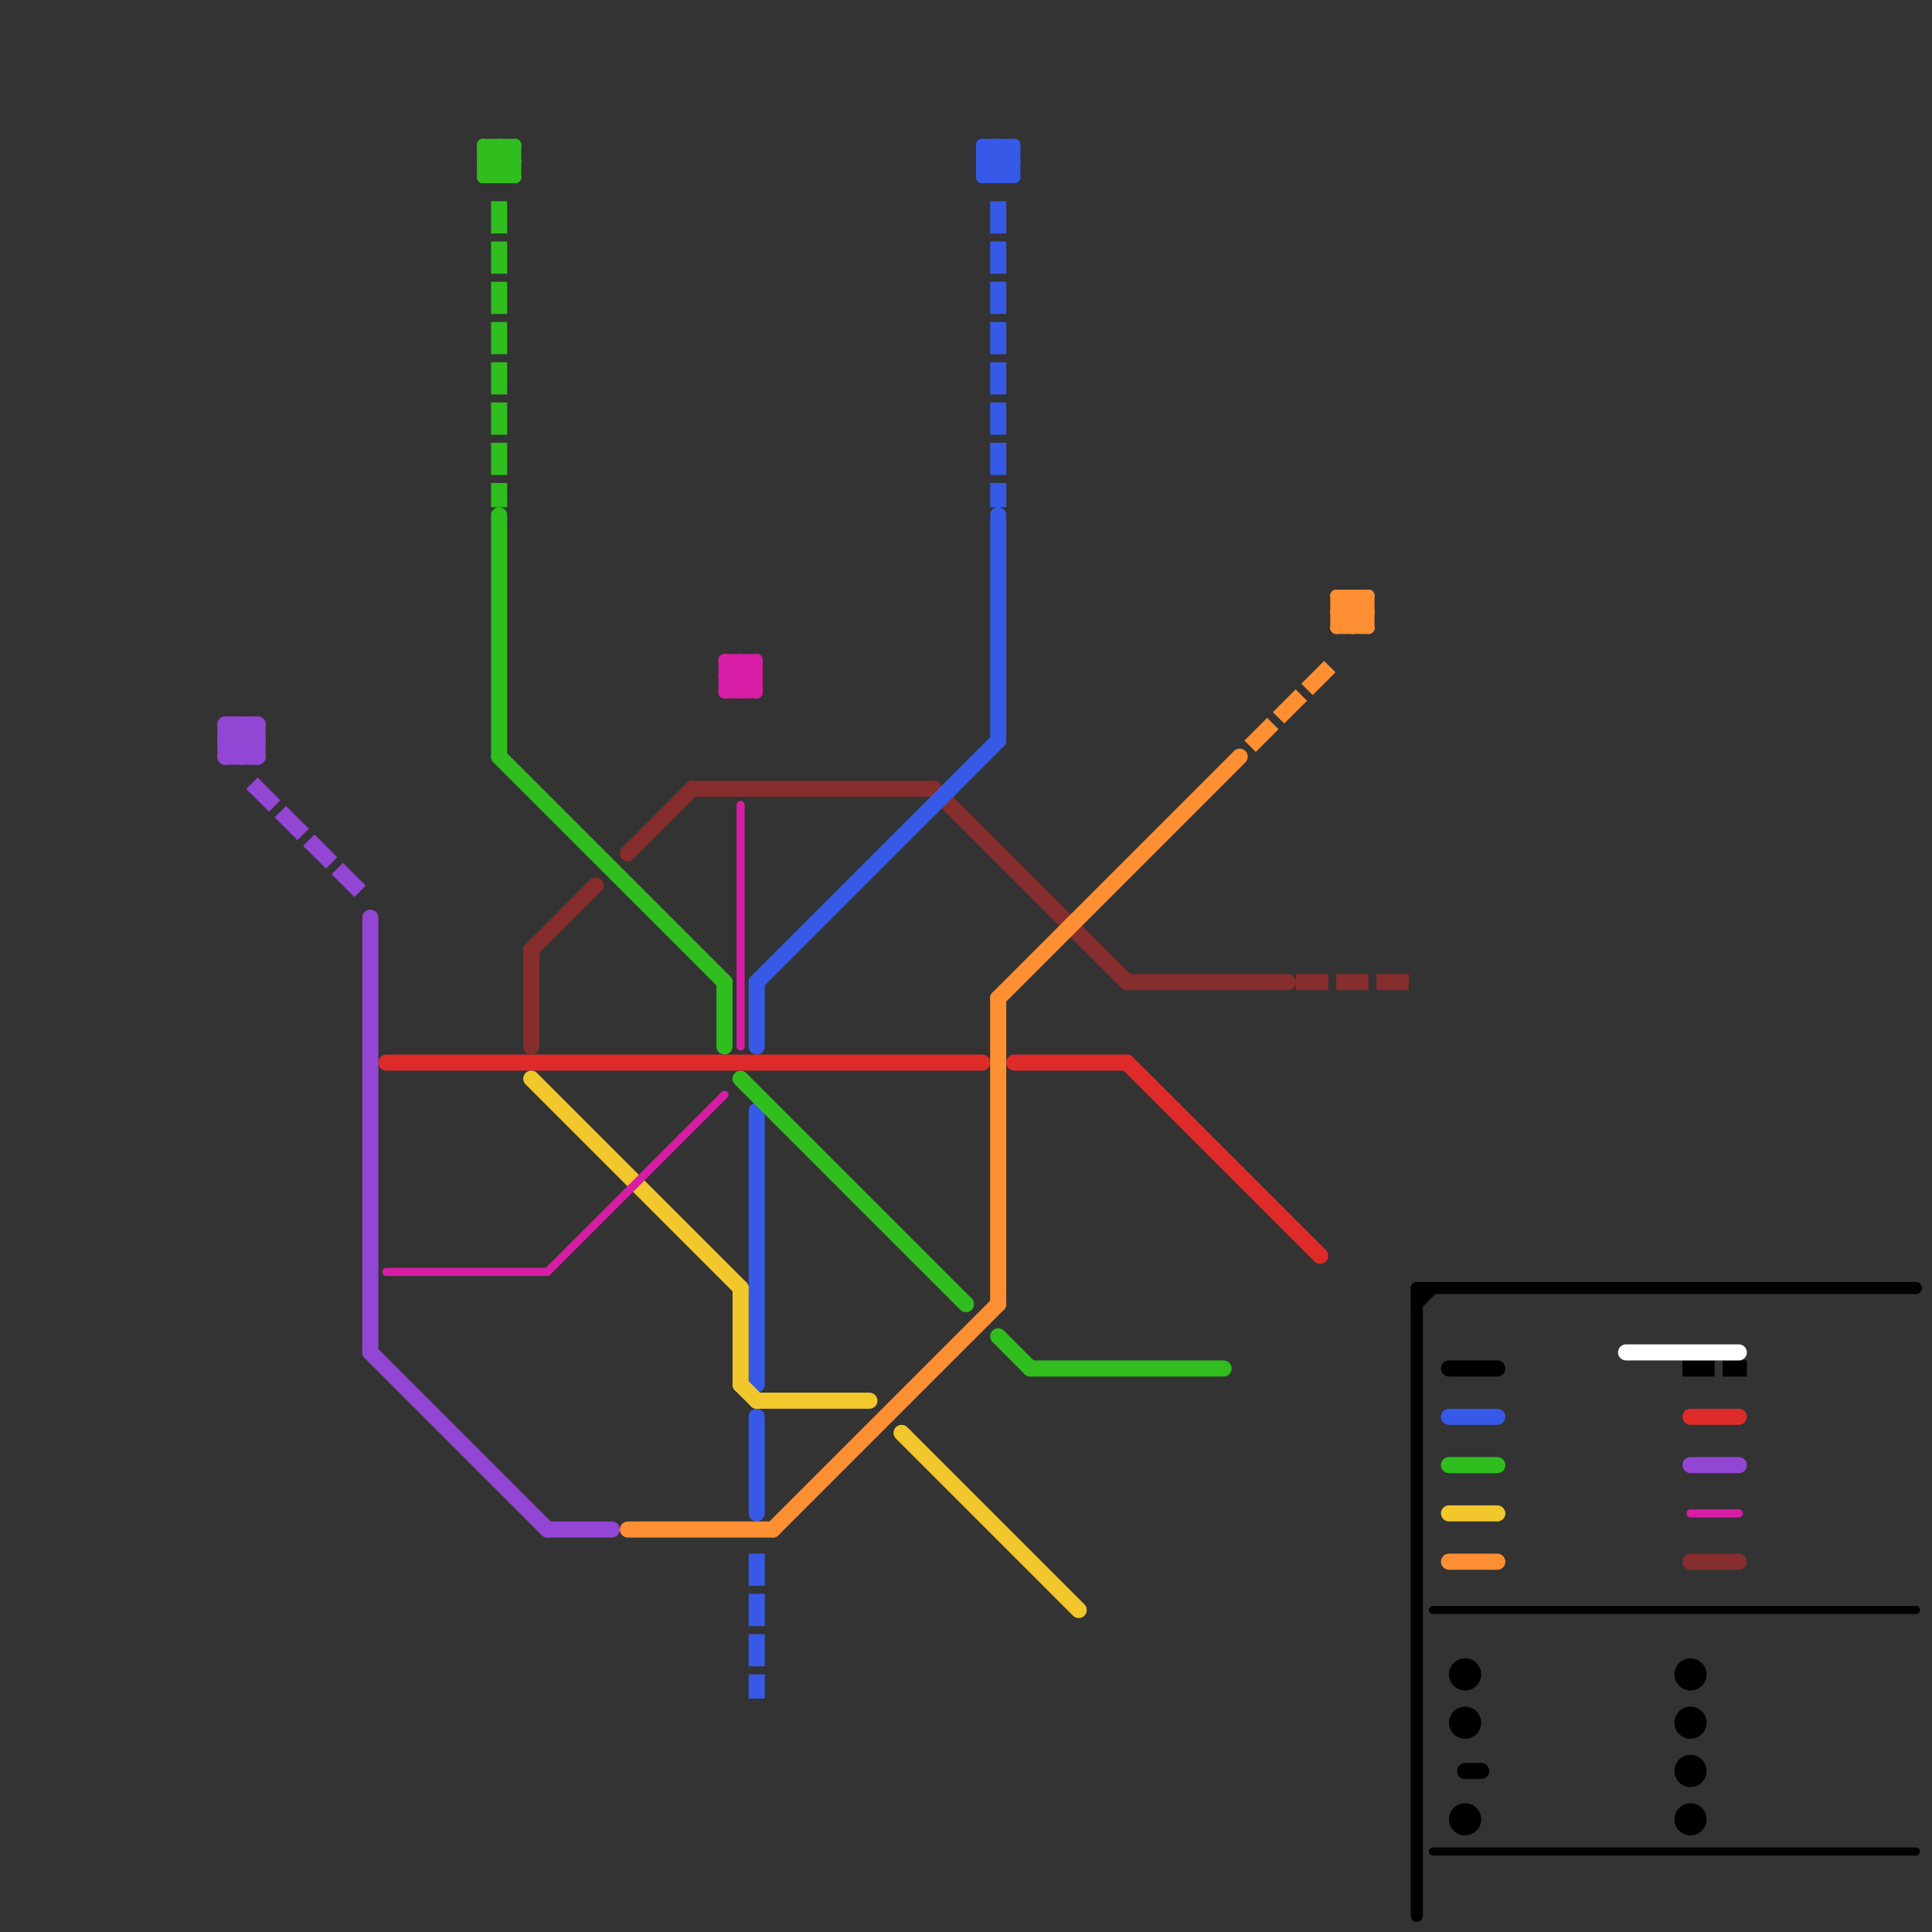 
<svg version="1.1" xmlns="http://www.w3.org/2000/svg" viewBox="0 0 120 120">
<rect x="0" y="0" width="120" height="120" fill="#333333" stroke="none"/>
<style>text { font: 1px Helvetica; font-weight: 600; white-space: pre; dominant-baseline: central; } line { stroke-width: 1; fill: none; stroke-linecap: round; stroke-linejoin: round; } .c0 { stroke: #862d2d } .c1 { stroke: #365ae7 } .c2 { stroke: #30be1e } .c3 { stroke: #df2a2a } .c4 { stroke: #f2c72c } .c5 { stroke: #ff8f33 } .c6 { stroke: #9345d3 } .c7 { stroke: #d71da6 } .c8 { stroke: #000000 } .c9 { stroke: #ffffff } .w1 { stroke-width: 1; }.w2 { stroke-width: .75; }.w3 { stroke-width: .5; }.l1 { stroke-dasharray: 1 1.5; stroke-linecap: square; }</style><defs><g id="csm-9345d3"><circle r="0.4" fill="#9345d3"/><circle r="0.2" fill="#fff"/></g><g id="csm-xf-9345d3"><circle r="0.4" fill="#fff"/><circle r="0.2" fill="#9345d3"/></g><g id="csm-xf-df2a2a"><circle r="0.4" fill="#fff"/><circle r="0.2" fill="#df2a2a"/></g><g id="csm-xf-d71da6"><circle r="0.4" fill="#fff"/><circle r="0.2" fill="#d71da6"/></g><g id="csm-df2a2a"><circle r="0.4" fill="#df2a2a"/><circle r="0.2" fill="#fff"/></g><g id="csm-d71da6"><circle r="0.4" fill="#d71da6"/><circle r="0.2" fill="#fff"/></g><g id="csm-30be1e"><circle r="0.4" fill="#30be1e"/><circle r="0.2" fill="#fff"/></g><g id="csm-862d2d"><circle r="0.4" fill="#862d2d"/><circle r="0.2" fill="#fff"/></g><g id="csm-xf-862d2d"><circle r="0.4" fill="#fff"/><circle r="0.2" fill="#862d2d"/></g><g id="csm-xf-f2c72c"><circle r="0.4" fill="#fff"/><circle r="0.2" fill="#f2c72c"/></g><g id="csm-f2c72c"><circle r="0.4" fill="#f2c72c"/><circle r="0.2" fill="#fff"/></g><g id="csm-xf-30be1e"><circle r="0.4" fill="#fff"/><circle r="0.2" fill="#30be1e"/></g><g id="csm-xf-ff8f33"><circle r="0.4" fill="#fff"/><circle r="0.2" fill="#ff8f33"/></g><g id="csm-ff8f33"><circle r="0.4" fill="#ff8f33"/><circle r="0.2" fill="#fff"/></g><g id="csm-xf-365ae7"><circle r="0.4" fill="#fff"/><circle r="0.2" fill="#365ae7"/></g><g id="csm-365ae7"><circle r="0.4" fill="#365ae7"/><circle r="0.2" fill="#fff"/></g><g id="csm-000000"><circle r="0.4" fill="#000000"/><circle r="0.2" fill="#fff"/></g><g id="csm-xf-000000"><circle r="0.4" fill="#fff"/><circle r="0.2" fill="#000000"/></g></defs><line class="c0 " x1="33" y1="59" x2="37" y2="55"/><line class="c0 " x1="58" y1="49" x2="70" y2="61"/><line class="c0 " x1="33" y1="59" x2="33" y2="65"/><line class="c0 " x1="43" y1="49" x2="58" y2="49"/><line class="c0 " x1="105" y1="97" x2="108" y2="97"/><line class="c0 " x1="70" y1="61" x2="80" y2="61"/><line class="c0 " x1="39" y1="53" x2="43" y2="49"/><line class="c0 l1" x1="81" y1="61" x2="87" y2="61"/><line class="c1 " x1="47" y1="61" x2="47" y2="65"/><line class="c1 " x1="47" y1="61" x2="62" y2="46"/><line class="c1 " x1="47" y1="69" x2="47" y2="86"/><line class="c1 " x1="47" y1="88" x2="47" y2="94"/><line class="c1 " x1="62" y1="32" x2="62" y2="46"/><line class="c1 " x1="90" y1="88" x2="93" y2="88"/><line class="c1 l1" x1="62" y1="13" x2="62" y2="31"/><line class="c1 l1" x1="47" y1="97" x2="47" y2="105"/><line class="c1 w2" x1="63" y1="9" x2="63" y2="11"/><line class="c1 w2" x1="62" y1="9" x2="62" y2="11"/><line class="c1 w2" x1="61" y1="9" x2="63" y2="11"/><line class="c1 w2" x1="61" y1="11" x2="63" y2="11"/><line class="c1 w2" x1="62" y1="9" x2="63" y2="10"/><line class="c1 w2" x1="61" y1="10" x2="62" y2="9"/><line class="c1 w2" x1="62" y1="11" x2="63" y2="10"/><line class="c1 w2" x1="61" y1="9" x2="61" y2="11"/><line class="c1 w2" x1="61" y1="9" x2="63" y2="9"/><line class="c1 w2" x1="61" y1="11" x2="63" y2="9"/><line class="c1 w2" x1="61" y1="10" x2="62" y2="11"/><line class="c1 w2" x1="61" y1="10" x2="63" y2="10"/><line class="c2 " x1="62" y1="83" x2="64" y2="85"/><line class="c2 " x1="46" y1="67" x2="60" y2="81"/><line class="c2 " x1="64" y1="85" x2="76" y2="85"/><line class="c2 " x1="31" y1="32" x2="31" y2="47"/><line class="c2 " x1="31" y1="47" x2="45" y2="61"/><line class="c2 " x1="90" y1="91" x2="93" y2="91"/><line class="c2 " x1="45" y1="61" x2="45" y2="65"/><line class="c2 l1" x1="31" y1="13" x2="31" y2="31"/><line class="c2 w2" x1="32" y1="9" x2="32" y2="11"/><line class="c2 w2" x1="30" y1="9" x2="32" y2="9"/><line class="c2 w2" x1="30" y1="10" x2="32" y2="10"/><line class="c2 w2" x1="30" y1="11" x2="32" y2="11"/><line class="c2 w2" x1="31" y1="9" x2="31" y2="11"/><line class="c2 w2" x1="30" y1="9" x2="32" y2="11"/><line class="c2 w2" x1="30" y1="10" x2="31" y2="9"/><line class="c2 w2" x1="30" y1="9" x2="30" y2="11"/><line class="c2 w2" x1="31" y1="9" x2="32" y2="10"/><line class="c2 w2" x1="30" y1="11" x2="32" y2="9"/><line class="c2 w2" x1="30" y1="10" x2="31" y2="11"/><line class="c2 w2" x1="31" y1="11" x2="32" y2="10"/><line class="c3 " x1="105" y1="88" x2="108" y2="88"/><line class="c3 " x1="63" y1="66" x2="70" y2="66"/><line class="c3 " x1="24" y1="66" x2="61" y2="66"/><line class="c3 " x1="70" y1="66" x2="82" y2="78"/><line class="c4 " x1="56" y1="89" x2="67" y2="100"/><line class="c4 " x1="47" y1="87" x2="54" y2="87"/><line class="c4 " x1="46" y1="80" x2="46" y2="86"/><line class="c4 " x1="90" y1="94" x2="93" y2="94"/><line class="c4 " x1="46" y1="86" x2="47" y2="87"/><line class="c4 " x1="33" y1="67" x2="46" y2="80"/><line class="c5 " x1="62" y1="62" x2="62" y2="81"/><line class="c5 " x1="48" y1="95" x2="62" y2="81"/><line class="c5 " x1="39" y1="95" x2="48" y2="95"/><line class="c5 " x1="90" y1="97" x2="93" y2="97"/><line class="c5 " x1="62" y1="62" x2="77" y2="47"/><line class="c5 l1" x1="78" y1="46" x2="83" y2="41"/><line class="c5 w2" x1="85" y1="37" x2="85" y2="39"/><line class="c5 w2" x1="83" y1="39" x2="85" y2="39"/><line class="c5 w2" x1="83" y1="37" x2="85" y2="37"/><line class="c5 w2" x1="83" y1="38" x2="84" y2="39"/><line class="c5 w2" x1="83" y1="38" x2="85" y2="38"/><line class="c5 w2" x1="83" y1="39" x2="85" y2="37"/><line class="c5 w2" x1="84" y1="37" x2="84" y2="39"/><line class="c5 w2" x1="84" y1="39" x2="85" y2="38"/><line class="c5 w2" x1="83" y1="37" x2="85" y2="39"/><line class="c5 w2" x1="84" y1="37" x2="85" y2="38"/><line class="c5 w2" x1="83" y1="37" x2="83" y2="39"/><line class="c5 w2" x1="83" y1="38" x2="84" y2="37"/><line class="c6 " x1="14" y1="45" x2="16" y2="45"/><line class="c6 " x1="14" y1="47" x2="16" y2="47"/><line class="c6 " x1="14" y1="46" x2="16" y2="46"/><line class="c6 " x1="16" y1="45" x2="16" y2="47"/><line class="c6 " x1="14" y1="46" x2="15" y2="47"/><line class="c6 " x1="23" y1="84" x2="34" y2="95"/><line class="c6 " x1="15" y1="47" x2="16" y2="46"/><line class="c6 " x1="15" y1="45" x2="15" y2="47"/><line class="c6 " x1="14" y1="45" x2="16" y2="47"/><line class="c6 " x1="105" y1="91" x2="108" y2="91"/><line class="c6 " x1="14" y1="47" x2="16" y2="45"/><line class="c6 " x1="14" y1="45" x2="14" y2="47"/><line class="c6 " x1="15" y1="45" x2="16" y2="46"/><line class="c6 " x1="34" y1="95" x2="38" y2="95"/><line class="c6 " x1="14" y1="46" x2="15" y2="45"/><line class="c6 " x1="23" y1="57" x2="23" y2="84"/><line class="c6 l1" x1="16" y1="49" x2="23" y2="56"/><line class="c7 w2" x1="45" y1="41" x2="47" y2="41"/><line class="c7 w2" x1="46" y1="41" x2="46" y2="43"/><line class="c7 w2" x1="45" y1="42" x2="46" y2="41"/><line class="c7 w2" x1="46" y1="41" x2="47" y2="42"/><line class="c7 w2" x1="45" y1="42" x2="47" y2="42"/><line class="c7 w2" x1="45" y1="41" x2="47" y2="43"/><line class="c7 w2" x1="45" y1="42" x2="46" y2="43"/><line class="c7 w2" x1="45" y1="41" x2="45" y2="43"/><line class="c7 w2" x1="47" y1="41" x2="47" y2="43"/><line class="c7 w2" x1="45" y1="43" x2="47" y2="41"/><line class="c7 w2" x1="46" y1="43" x2="47" y2="42"/><line class="c7 w2" x1="45" y1="43" x2="47" y2="43"/><line class="c7 w3" x1="46" y1="50" x2="46" y2="65"/><line class="c7 w3" x1="105" y1="94" x2="108" y2="94"/><line class="c7 w3" x1="24" y1="79" x2="34" y2="79"/><line class="c7 w3" x1="34" y1="79" x2="45" y2="68"/><line class="c8 w3" x1="89" y1="115" x2="119" y2="115"/><line class="c8 w3" x1="89" y1="100" x2="119" y2="100"/><line class="c8 " x1="91" y1="110" x2="92" y2="110"/><line class="c8 " x1="90" y1="85" x2="93" y2="85"/><circle cx="105" cy="104" r="1" fill="#000000" /><circle cx="105" cy="110" r="1" fill="#000000" /><circle cx="105" cy="107" r="1" fill="#000000" /><circle cx="105" cy="113" r="1" fill="#000000" /><circle cx="91" cy="104" r="1" fill="#000000" /><circle cx="91" cy="107" r="1" fill="#000000" /><circle cx="91" cy="113" r="1" fill="#000000" /><line class="c8 w2" x1="88" y1="80" x2="88" y2="119"/><line class="c8 w2" x1="88" y1="80" x2="119" y2="80"/><line class="c8 w2" x1="88" y1="81" x2="89" y2="80"/><line class="c8 l1" x1="105" y1="85" x2="108" y2="85"/><line class="c9 " x1="101" y1="84" x2="108" y2="84"/>
</svg>
